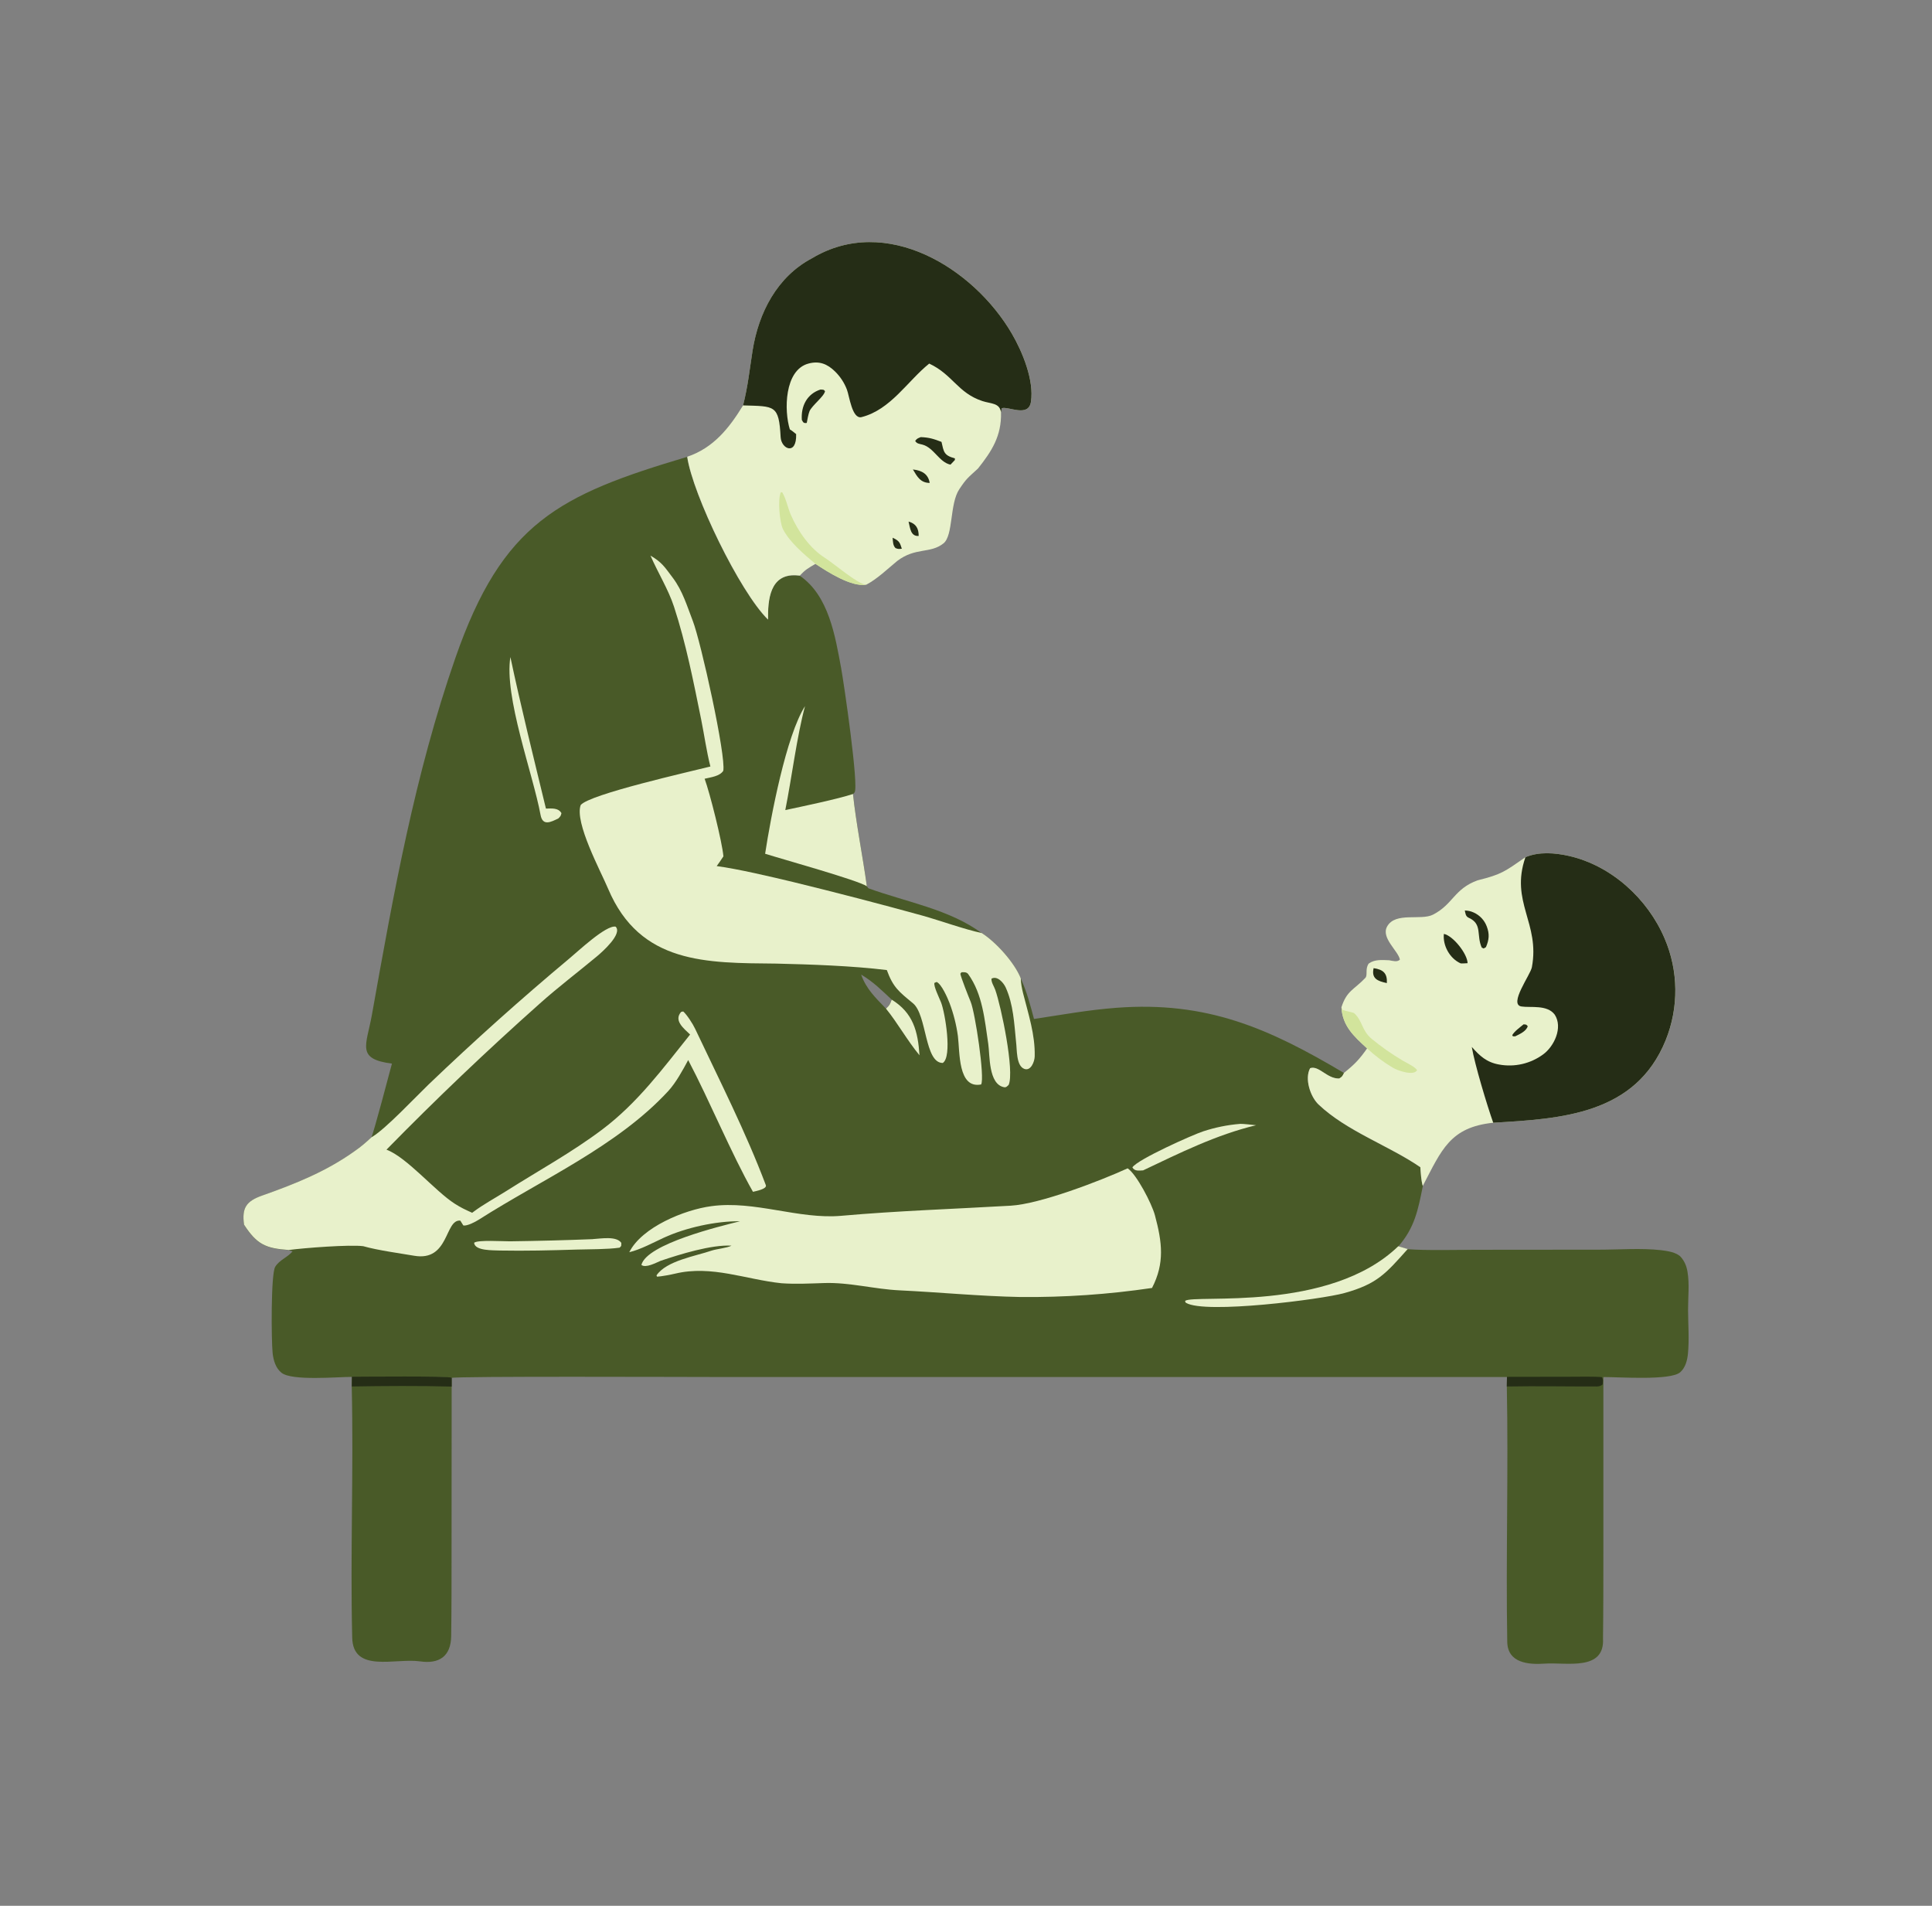 <svg width="73" height="72" viewBox="0 0 73 72" fill="none" xmlns="http://www.w3.org/2000/svg">
<rect x="0" y="0" width="73" height="72" fill="#808080" stroke="none"/>
<path d="M14.807 40.182C13.445 40.006 13.845 39.5 14.053 38.336C14.873 33.744 15.669 29.278 17.205 24.86C18.983 19.75 21.109 18.702 25.963 17.26C26.171 18.688 27.953 22.372 29.017 23.41C29.007 22.68 29.081 21.684 30.081 21.738C30.127 21.74 30.173 21.744 30.219 21.75C31.315 22.502 31.557 24.024 31.783 25.246C31.889 25.82 32.455 29.706 32.291 29.934C32.263 29.974 32.263 29.97 32.231 30C32.339 31.056 32.605 32.388 32.755 33.486C32.773 33.51 32.791 33.534 32.811 33.558C34.203 34.068 35.881 34.352 37.093 35.254C37.631 35.592 38.341 36.38 38.571 36.968C38.793 37.454 38.933 37.98 39.069 38.496C40.135 38.336 41.101 38.156 42.183 38.074C45.599 37.816 47.933 38.842 50.785 40.538C50.727 40.656 50.717 40.682 50.603 40.75C50.143 40.764 49.839 40.246 49.505 40.36C49.289 40.758 49.513 41.436 49.821 41.73C50.887 42.742 52.485 43.286 53.669 44.1C53.687 44.33 53.697 44.592 53.761 44.81C53.581 45.708 53.455 46.378 52.837 47.088L53.193 47.194C53.921 47.248 55.049 47.216 55.803 47.216L60.433 47.212C61.187 47.212 62.007 47.146 62.755 47.23C62.981 47.256 63.357 47.31 63.513 47.492C63.651 47.65 63.727 47.838 63.761 48.044C63.841 48.506 63.781 49.022 63.783 49.49C63.785 50.028 63.831 50.6 63.779 51.136C63.755 51.386 63.685 51.668 63.487 51.842C63.117 52.166 61.167 52.02 60.583 52.024V58.602C60.583 59.686 60.583 60.81 60.569 61.9C60.641 63.15 59.171 62.794 58.377 62.85C57.767 62.894 56.965 62.836 56.951 62.028C56.897 58.822 56.997 55.592 56.935 52.386L56.941 52.022H26.933C25.919 52.022 17.215 51.988 17.067 52.056C16.957 51.984 13.685 52.018 13.299 52.018C12.733 52.018 11.035 52.176 10.639 51.864C10.415 51.688 10.329 51.386 10.301 51.114C10.251 50.642 10.233 48.142 10.397 47.862C10.551 47.6 10.871 47.502 11.055 47.274L10.913 47.228C10.031 47.166 9.707 47.016 9.221 46.272C9.135 45.64 9.297 45.386 9.909 45.17C11.135 44.738 12.315 44.266 13.381 43.506C13.647 43.322 13.799 43.188 14.031 42.974C14.119 42.802 14.735 40.46 14.809 40.184L14.807 40.182ZM33.693 37.766C33.307 37.406 32.995 37.09 32.539 36.82C32.725 37.358 33.087 37.7 33.477 38.106C33.619 37.972 33.627 37.942 33.693 37.766Z" fill="#495A28"/>
<path d="M24.58 20.992C25.018 21.248 25.114 21.422 25.422 21.83C25.796 22.326 25.964 22.91 26.178 23.46C26.48 24.234 27.442 28.578 27.328 29.122C27.19 29.328 26.87 29.362 26.624 29.42C26.824 29.964 27.286 31.804 27.334 32.352C27.266 32.464 27.158 32.61 27.08 32.72C27.882 32.826 29.154 33.128 29.96 33.32C31.592 33.718 33.216 34.14 34.836 34.586C35.496 34.77 36.476 35.122 37.092 35.248C37.63 35.586 38.34 36.374 38.57 36.962C38.57 37.136 38.614 37.35 38.658 37.528C38.856 38.314 39.116 39.088 39.096 39.91C39.092 40.106 38.95 40.474 38.704 40.382C38.388 40.264 38.43 39.634 38.392 39.368C38.322 38.67 38.292 37.952 38 37.306C37.916 37.122 37.678 36.85 37.462 36.974C37.454 37.12 37.556 37.254 37.606 37.396C37.826 38.014 38.34 40.468 38.112 40.986C38.054 41.038 38.022 41.088 37.94 41.074C37.342 40.964 37.404 39.86 37.342 39.444C37.206 38.536 37.13 37.558 36.582 36.8C36.522 36.716 36.41 36.728 36.328 36.732L36.286 36.786C36.302 36.912 36.598 37.658 36.676 37.846C36.846 38.254 37.216 40.716 37.072 40.97C36.188 41.146 36.27 39.734 36.194 39.142C36.136 38.716 36.03 38.298 35.878 37.894C35.804 37.702 35.578 37.18 35.392 37.098L35.308 37.132C35.266 37.248 35.49 37.7 35.558 37.872C35.71 38.262 35.988 39.926 35.622 40.158C34.93 40.158 35.028 38.344 34.498 37.904C33.966 37.464 33.748 37.306 33.508 36.648C32.212 36.488 30.612 36.434 29.328 36.404C26.702 36.378 24.188 36.43 22.98 33.582C22.692 32.9 21.706 31.08 21.94 30.416C22.26 30.006 26.096 29.148 26.842 28.958C26.698 28.396 26.61 27.76 26.494 27.184C26.206 25.766 25.918 24.294 25.466 22.918C25.254 22.27 24.856 21.63 24.578 20.99L24.58 20.992Z" fill="#E8F1CB"/>
<path d="M14.029 42.97L14.073 42.944C14.585 42.634 15.695 41.452 16.191 40.974C17.913 39.326 19.691 37.734 21.519 36.206C21.831 35.95 22.897 34.94 23.261 35.008C23.531 35.276 22.765 35.954 22.557 36.128C21.837 36.728 21.095 37.288 20.395 37.914C18.401 39.688 16.469 41.528 14.603 43.434C15.369 43.716 16.443 45.004 17.181 45.474C17.427 45.632 17.577 45.698 17.841 45.818L17.883 45.786C18.263 45.5 18.729 45.25 19.137 44.992C20.343 44.228 21.621 43.528 22.761 42.668C24.099 41.658 25.041 40.374 26.075 39.084C25.829 38.848 25.449 38.554 25.737 38.228L25.815 38.212C25.951 38.33 26.181 38.686 26.263 38.862C27.183 40.808 28.179 42.764 28.937 44.774C28.991 44.92 28.549 45.002 28.451 45.026C27.625 43.568 26.819 41.598 26.003 40.048C25.809 40.41 25.541 40.904 25.247 41.222C23.325 43.304 20.479 44.556 18.101 46.072C17.959 46.162 17.659 46.322 17.507 46.298C17.471 46.236 17.433 46.174 17.393 46.114C16.797 46.056 16.983 47.676 15.641 47.44C15.145 47.354 14.267 47.236 13.725 47.08C13.217 47.014 11.487 47.146 10.913 47.224C10.031 47.162 9.707 47.012 9.221 46.268C9.135 45.636 9.297 45.382 9.909 45.166C11.135 44.734 12.315 44.262 13.381 43.502C13.647 43.318 13.799 43.184 14.031 42.97H14.029Z" fill="#E8F1CB"/>
<path d="M28.91 32.254C29.122 30.862 29.706 27.79 30.418 26.676C30.11 27.81 29.914 29.398 29.672 30.604C30.272 30.476 31.68 30.182 32.23 29.996C32.338 31.052 32.604 32.384 32.754 33.482C32.414 33.252 29.54 32.454 28.91 32.254Z" fill="#E8F1CB"/>
<path d="M52.833 47.082L53.189 47.188C52.357 48.122 52.033 48.508 50.793 48.852C49.937 49.09 45.541 49.65 44.817 49.222C44.783 49.202 44.789 49.182 44.779 49.146C45.115 48.886 50.227 49.602 52.833 47.082Z" fill="#E8F1CB"/>
<path d="M56.94 52.016L59.342 52.012C59.632 52.012 60.27 51.998 60.528 52.028C60.586 52.136 60.562 52.168 60.556 52.304C60.488 52.36 60.418 52.38 60.33 52.38C59.202 52.382 58.062 52.36 56.934 52.38L56.94 52.016Z" fill="#252D16"/>
<path d="M42.607 44.138C42.943 44.362 43.521 45.47 43.639 45.914C43.911 46.93 44.015 47.714 43.529 48.658C41.881 48.902 40.217 49.016 38.551 49C37.045 48.972 35.493 48.82 33.985 48.748C33.049 48.704 32.093 48.442 31.151 48.472C30.613 48.49 30.065 48.518 29.527 48.48C28.183 48.34 26.887 47.788 25.515 48.116C25.357 48.154 24.979 48.226 24.827 48.232L24.805 48.184C25.181 47.628 26.273 47.458 26.891 47.246C27.069 47.186 27.477 47.148 27.639 47.06C26.879 47.016 25.687 47.388 24.963 47.632C24.781 47.708 24.397 47.918 24.235 47.788C24.437 46.992 27.221 46.324 27.961 46.138C27.049 46.128 25.909 46.38 25.083 46.76C24.671 46.95 24.207 47.204 23.777 47.308C24.251 46.36 25.863 45.702 26.879 45.568C28.519 45.344 30.177 46.074 31.787 45.932C33.899 45.744 36.091 45.672 38.191 45.55C39.301 45.486 41.577 44.61 42.609 44.138H42.607Z" fill="#E8F1CB"/>
<path d="M22.402 46.812C22.71 46.794 23.29 46.688 23.476 46.954C23.47 47.094 23.492 47.056 23.41 47.136C22.958 47.202 22.266 47.194 21.792 47.208C20.828 47.238 19.852 47.262 18.888 47.244C18.648 47.23 17.942 47.266 17.914 46.952C18.04 46.834 19.014 46.898 19.268 46.896C20.312 46.882 21.358 46.856 22.402 46.814V46.812Z" fill="#E8F1CB"/>
<path d="M19.284 24.818C19.676 26.672 20.182 28.702 20.628 30.548C20.846 30.544 21.094 30.512 21.214 30.72C21.188 30.83 21.18 30.834 21.1 30.918C20.814 31.058 20.504 31.222 20.424 30.784C20.136 29.228 19.038 26.31 19.286 24.816L19.284 24.818Z" fill="#E8F1CB"/>
<path d="M46.849 42.458C46.979 42.454 47.317 42.496 47.461 42.51C45.959 42.87 44.585 43.554 43.191 44.216C43.031 44.224 42.873 44.254 42.787 44.104C42.967 43.806 45.091 42.86 45.461 42.742C45.911 42.594 46.377 42.498 46.851 42.46L46.849 42.458Z" fill="#E8F1CB"/>
<path d="M33.693 37.766C34.505 38.268 34.683 38.962 34.743 39.868C34.273 39.298 33.913 38.642 33.477 38.106C33.619 37.972 33.627 37.942 33.693 37.766Z" fill="#E8F1CB"/>
<path d="M28.077 15.316C28.261 14.6 28.323 13.968 28.437 13.244C28.665 11.812 29.363 10.452 30.687 9.754C33.475 8.086 36.781 10.118 38.231 12.6C38.635 13.292 39.079 14.368 38.955 15.18C38.863 15.782 38.107 15.34 37.851 15.422L37.823 15.582C37.845 16.468 37.477 17.042 36.953 17.7C36.563 18.062 36.527 18.062 36.247 18.482C35.877 19.036 36.025 20.232 35.647 20.53C35.145 20.928 34.591 20.666 33.897 21.196C33.531 21.498 33.147 21.872 32.731 22.09C32.159 22.172 31.287 21.614 30.815 21.3C30.543 21.462 30.439 21.51 30.223 21.746C30.177 21.74 30.131 21.738 30.085 21.734C29.083 21.678 29.011 22.674 29.021 23.406C27.957 22.368 26.175 18.684 25.967 17.256C26.961 16.92 27.553 16.172 28.079 15.312L28.077 15.316Z" fill="#E8F1CB"/>
<path d="M28.076 15.316C28.26 14.6 28.322 13.968 28.436 13.244C28.664 11.812 29.362 10.452 30.686 9.754C33.474 8.086 36.78 10.118 38.23 12.6C38.634 13.292 39.078 14.368 38.954 15.18C38.862 15.782 38.106 15.34 37.85 15.422L37.822 15.582C37.78 15.214 37.436 15.258 37.114 15.15C36.184 14.84 36.002 14.154 35.11 13.736C34.29 14.396 33.652 15.48 32.554 15.758C32.196 15.848 32.092 14.952 32 14.718C31.902 14.46 31.748 14.226 31.552 14.034C31.256 13.744 30.95 13.626 30.544 13.736C29.636 13.982 29.62 15.514 29.846 16.23C29.838 16.202 30.062 16.38 30.082 16.4C30.108 17.222 29.52 16.972 29.496 16.512C29.43 15.286 29.276 15.352 28.074 15.316H28.076Z" fill="#252D16"/>
<path d="M30.812 21.304C30.382 20.94 29.84 20.492 29.584 19.99C29.458 19.742 29.378 18.842 29.506 18.594L29.558 18.602C29.714 18.872 29.762 19.174 29.882 19.45C30.15 20.068 30.6 20.718 31.176 21.08C31.508 21.288 32.386 22.056 32.728 22.094C32.156 22.176 31.284 21.618 30.812 21.304Z" fill="#D2E49C"/>
<path d="M34.792 16.514C35.108 16.526 35.282 16.582 35.574 16.694C35.66 17.068 35.66 17.206 36.08 17.316V17.378L35.914 17.554C35.49 17.468 35.288 16.914 34.858 16.798C34.73 16.764 34.646 16.766 34.58 16.658C34.65 16.562 34.676 16.562 34.79 16.514H34.792Z" fill="#252D16"/>
<path d="M31.003 14.716C31.131 14.73 31.109 14.706 31.173 14.778C31.143 14.974 30.677 15.32 30.587 15.536C30.545 15.636 30.503 15.866 30.483 15.978C30.357 15.996 30.349 15.956 30.297 15.864C30.259 15.344 30.491 14.88 31.003 14.716Z" fill="#252D16"/>
<path d="M34.494 17.736C34.82 17.774 35.07 17.894 35.128 18.244C34.782 18.244 34.654 18.006 34.494 17.736Z" fill="#252D16"/>
<path d="M34.33 19.706C34.612 19.78 34.714 19.97 34.712 20.248C34.406 20.268 34.39 19.952 34.33 19.706Z" fill="#252D16"/>
<path d="M33.729 20.316C33.753 20.326 33.777 20.338 33.799 20.35C33.995 20.452 34.009 20.53 34.075 20.73C33.953 20.744 33.947 20.748 33.835 20.706C33.735 20.6 33.743 20.47 33.727 20.316H33.729Z" fill="#252D16"/>
<path d="M57.639 32.386C58.147 32.168 58.755 32.218 59.281 32.336C60.885 32.698 62.259 33.954 62.897 35.45C63.425 36.676 63.439 38.062 62.939 39.3C61.801 42.104 58.997 42.268 56.423 42.416C54.785 42.586 54.471 43.444 53.759 44.804C53.695 44.586 53.685 44.324 53.667 44.094C52.481 43.28 50.885 42.736 49.819 41.724C49.511 41.43 49.285 40.752 49.503 40.354C49.837 40.242 50.141 40.76 50.601 40.744C50.715 40.678 50.725 40.65 50.783 40.532C51.185 40.208 51.361 40.028 51.655 39.608C51.159 39.152 50.721 38.76 50.687 38.048C50.891 37.42 51.155 37.4 51.589 36.944C51.687 36.842 51.571 36.608 51.717 36.402C51.943 36.238 52.219 36.268 52.491 36.278C52.633 36.302 52.793 36.356 52.895 36.254C52.835 35.924 52.173 35.434 52.411 35.004C52.723 34.438 53.689 34.79 54.147 34.554C54.911 34.16 54.939 33.582 55.831 33.258C56.747 33.03 56.853 32.928 57.639 32.384V32.386Z" fill="#E8F1CB"/>
<path d="M57.637 32.386C58.145 32.168 58.753 32.218 59.279 32.336C60.883 32.698 62.257 33.954 62.895 35.45C63.423 36.676 63.437 38.062 62.937 39.3C61.799 42.104 58.995 42.268 56.421 42.416C56.191 41.766 55.721 40.212 55.611 39.552C55.915 39.896 56.175 40.136 56.647 40.218C57.229 40.324 57.827 40.186 58.305 39.836C58.715 39.54 59.065 38.826 58.745 38.332C58.457 37.946 57.825 38.078 57.487 38.024C56.995 37.946 57.825 36.834 57.881 36.544C58.197 34.874 57.051 34.078 57.637 32.388V32.386Z" fill="#252D16"/>
<path d="M50.685 38.05L50.719 38.146C50.846 38.204 51.136 38.248 51.169 38.278C51.499 38.586 51.44 38.924 51.834 39.252C52.2 39.552 52.588 39.824 52.996 40.066C53.144 40.152 53.474 40.308 53.544 40.43C53.419 40.66 52.813 40.446 52.636 40.342C52.283 40.134 51.953 39.886 51.654 39.606C51.157 39.15 50.719 38.758 50.685 38.046V38.05Z" fill="#D2E49C"/>
<path d="M54.556 35.282C54.904 35.35 55.446 36.036 55.452 36.388C55.414 36.39 55.21 36.406 55.186 36.394C54.776 36.208 54.51 35.72 54.556 35.282Z" fill="#252D16"/>
<path d="M55.346 34.397C55.476 34.404 55.564 34.42 55.684 34.474C55.912 34.577 56.088 34.764 56.176 34.998C56.288 35.291 56.264 35.507 56.146 35.782L56.06 35.833L55.988 35.8C55.776 35.34 56.024 34.907 55.494 34.672C55.378 34.62 55.372 34.513 55.348 34.398L55.346 34.397Z" fill="#252D16"/>
<path d="M51.902 36.576C52.274 36.63 52.422 36.778 52.402 37.14C52.05 37.066 51.812 36.97 51.902 36.576Z" fill="#252D16"/>
<path d="M57.569 38.698C57.693 38.716 57.645 38.688 57.725 38.768C57.675 38.958 57.413 39.072 57.251 39.152H57.167L57.139 39.108C57.221 38.962 57.431 38.812 57.567 38.7L57.569 38.698Z" fill="#252D16"/>
<path d="M13.298 52.012C13.684 52.012 16.956 51.978 17.066 52.05V52.384L17.062 58.672C17.062 59.718 17.062 60.786 17.048 61.808C17.038 62.588 16.58 62.868 15.876 62.766C14.94 62.63 13.34 63.222 13.308 61.87C13.232 58.704 13.364 55.532 13.29 52.382L13.296 52.012H13.298Z" fill="#495A28"/>
<path d="M13.299 52.012C13.685 52.012 16.957 51.978 17.067 52.05V52.384C15.881 52.35 14.487 52.36 13.293 52.38L13.299 52.01V52.012Z" fill="#252D16"/>
</svg>
